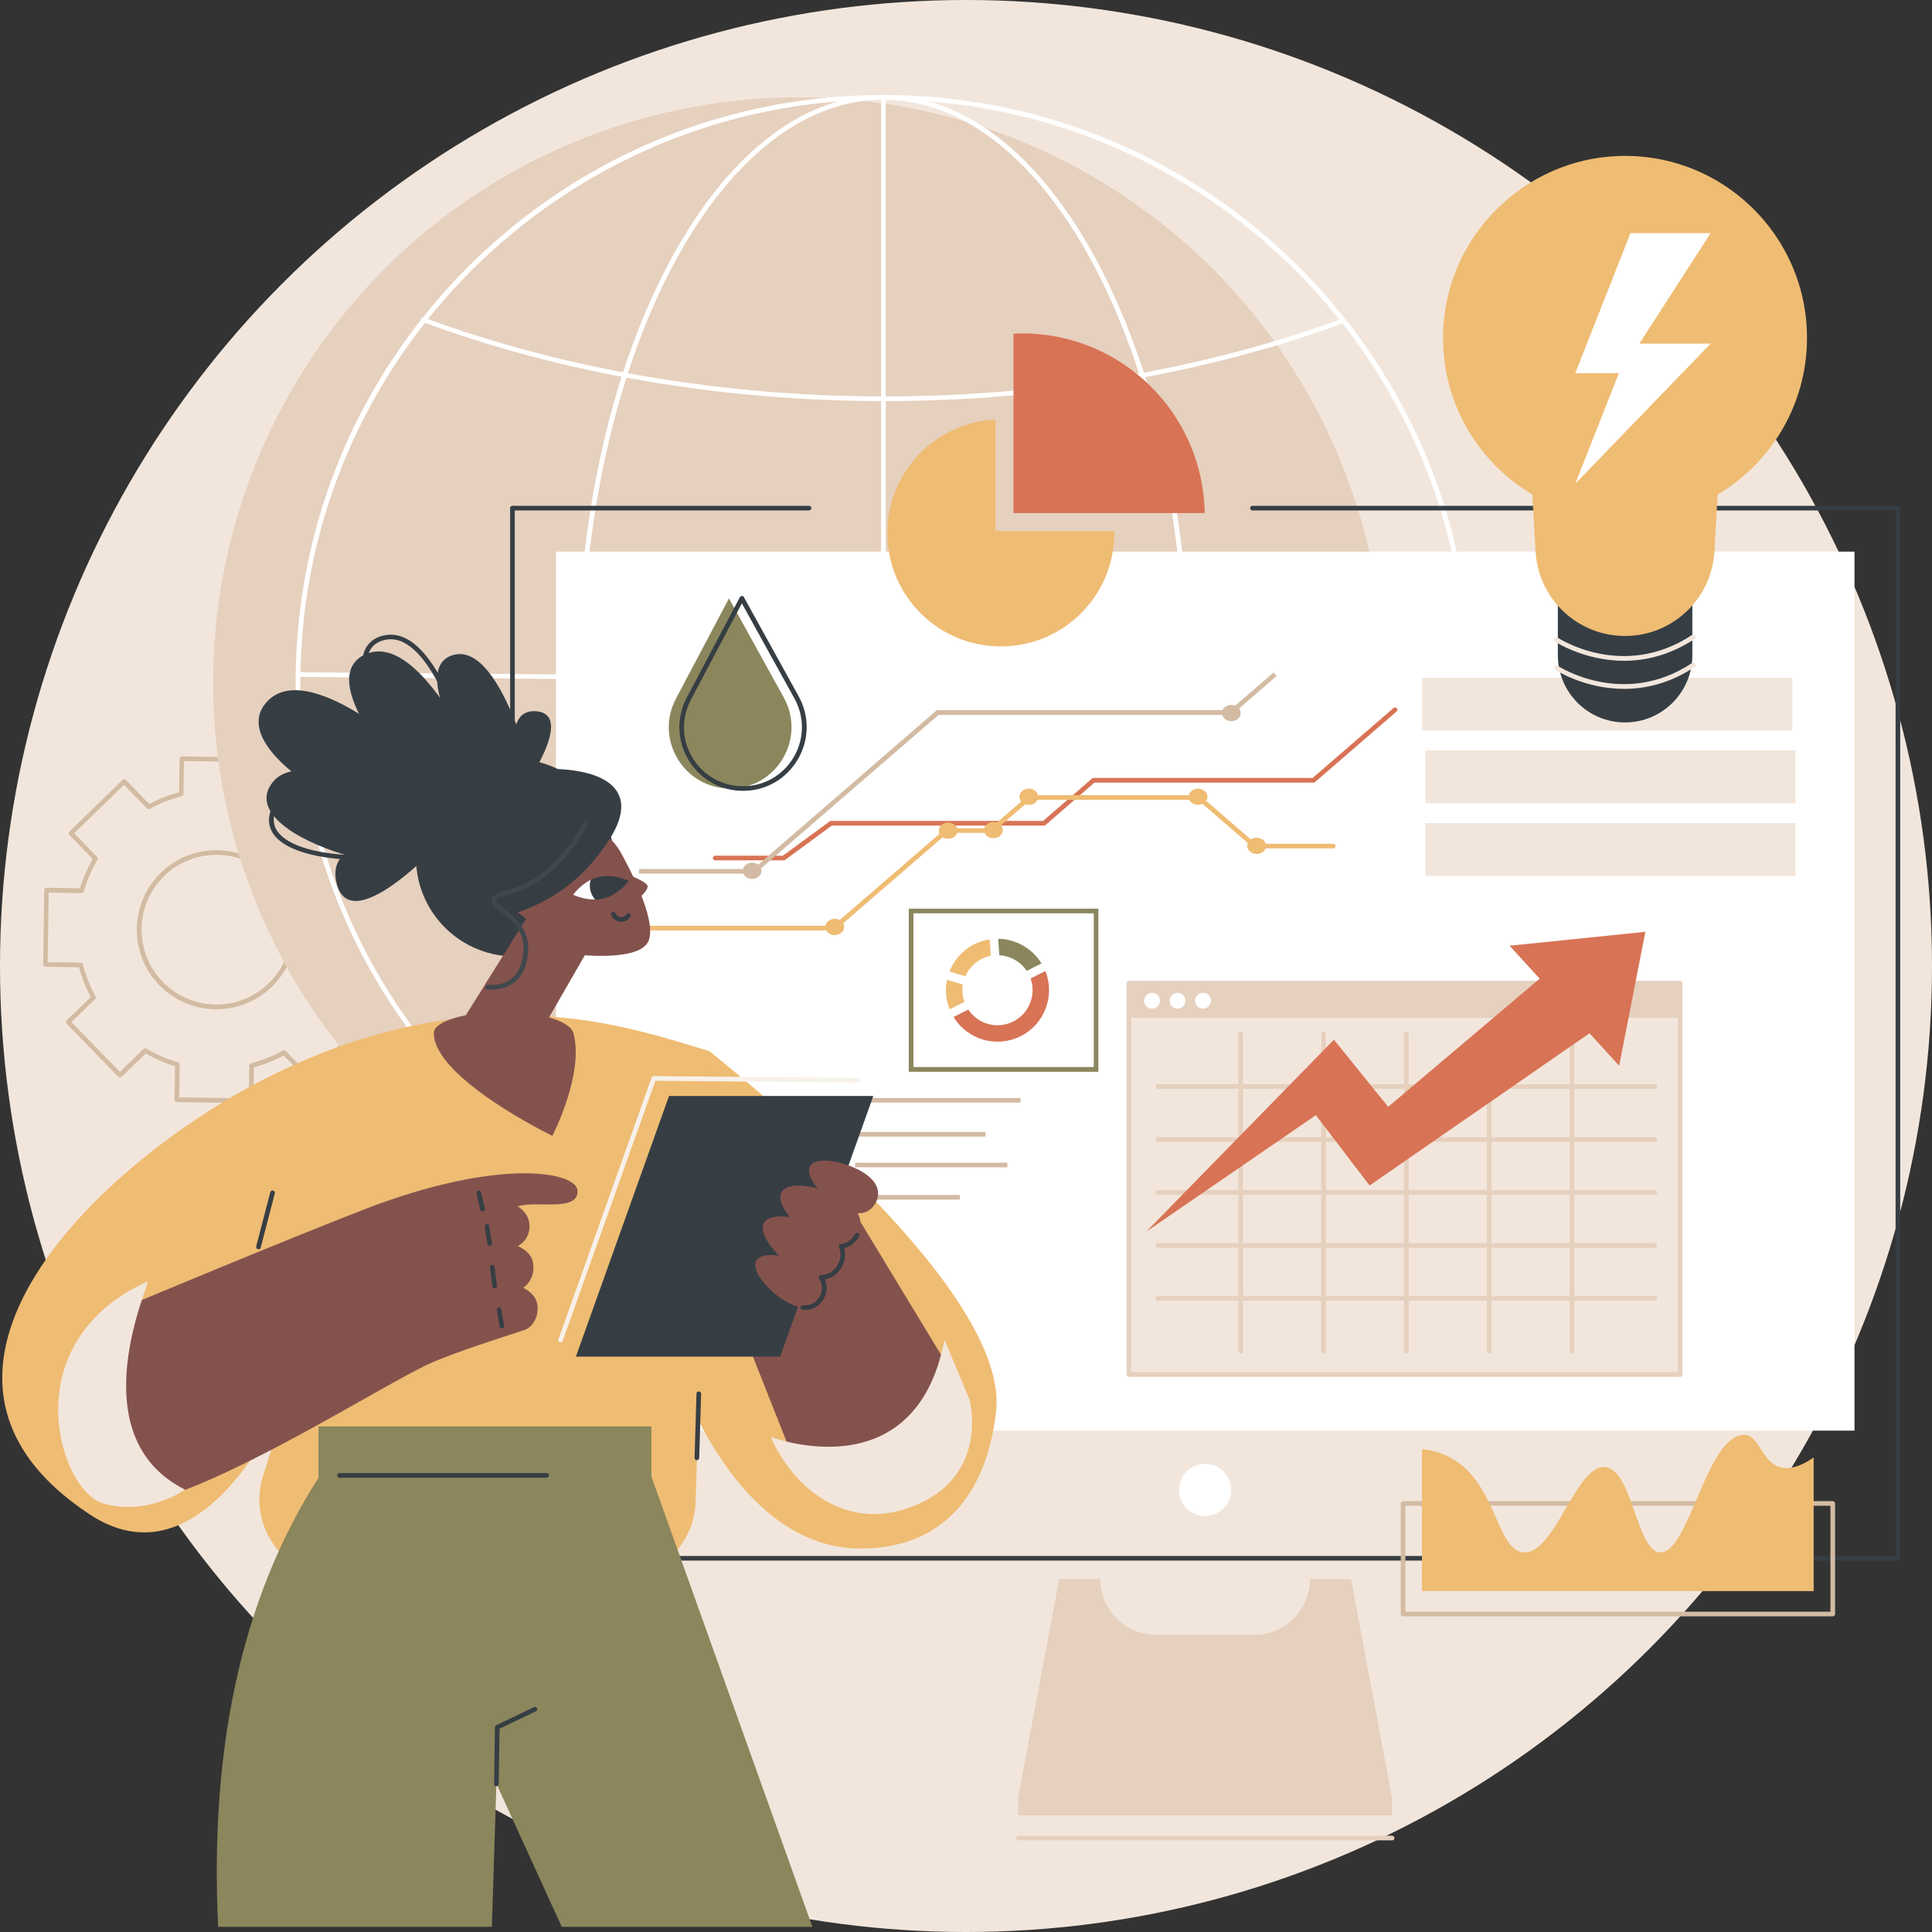 <?xml version="1.0" encoding="utf-8"?>
<!-- Generator: Adobe Illustrator 26.0.2, SVG Export Plug-In . SVG Version: 6.00 Build 0)  -->
<svg version="1.1" id="Illustration" xmlns="http://www.w3.org/2000/svg" xmlns:xlink="http://www.w3.org/1999/xlink" x="0px"
	 y="0px" viewBox="0 0 1830 1830" style="enable-background:new 0 0 1830 1830;" xml:space="preserve">
<rect x="0" y="0" width="1830" height="1830" fill="#333333" stroke="none"/>
<style type="text/css">
	.st0{fill:#F2E6DC;}
	.st1{fill:#D3BBA3;}
	.st2{fill:#E6D0BE;}
	.st3{fill:#FFFFFF;}
	.st4{fill:#363E44;}
	.st5{fill:#D87355;}
	.st6{fill:#EFBC73;}
	.st7{fill:#8B865C;}
	.st8{fill:#84524D;}
	.st9{fill:#F7F1EB;}
	.st10{clip-path:url(#SVGID_00000088827057932244952730000008549196927510010297_);fill:#363E44;}
	.st11{fill:#40484C;}
</style>
<g id="Management_of_resources_1_">
	<circle class="st0" cx="915" cy="915" r="915"/>
	<path class="st1" d="M237.8,1044.9C237.8,1044.9,237.8,1044.9,237.8,1044.9l-70.3-1c-0.6,0-1.1-0.2-1.6-0.7c-0.4-0.4-0.6-1-0.6-1.6
		l0.5-31.7c-9.7-2.9-19.1-7-27.8-12l-22.8,22.1c-0.9,0.8-2.3,0.8-3.1,0l-49-50.4c-0.4-0.4-0.6-1-0.6-1.6c0-0.6,0.2-1.1,0.7-1.5
		l22.8-22.1c-4.8-8.9-8.5-18.4-11.2-28.2l-31.7-0.5c-0.6,0-1.1-0.2-1.6-0.7c-0.4-0.4-0.6-1-0.6-1.6l1-70.3c0-1.2,1-2.1,2.2-2.2
		l31.7,0.5c2.9-9.7,7-19,12-27.8l-22.1-22.8c-0.8-0.9-0.8-2.3,0-3.1l50.4-49c0.4-0.4,1-0.6,1.6-0.6c0.6,0,1.1,0.2,1.6,0.7l22.1,22.8
		c8.9-4.8,18.4-8.5,28.2-11.2l0.5-31.7c0-1.2,1-2.2,2.2-2.2l70.3,1c0.6,0,1.1,0.2,1.6,0.7c0.4,0.4,0.6,1,0.6,1.6l-0.5,31.7
		c9.7,2.9,19.1,7,27.8,12l22.8-22.1c0.4-0.4,1-0.6,1.6-0.6c0.6,0,1.1,0.2,1.6,0.7l49,50.4c0.8,0.9,0.8,2.3,0,3.1L324.1,817
		c4.8,8.9,8.5,18.4,11.2,28.2l31.7,0.5c0.6,0,1.1,0.2,1.6,0.7c0.4,0.4,0.6,1,0.6,1.6l-1,70.3c0,1.2-1,2.2-2.2,2.2l-31.7-0.5
		c-2.9,9.7-7,19.1-12,27.8l22.1,22.8c0.8,0.9,0.8,2.3,0,3.1l-50.4,49c-0.4,0.4-1,0.6-1.6,0.6c-0.6,0-1.1-0.2-1.6-0.7l-22.1-22.8
		c-8.9,4.8-18.4,8.5-28.2,11.2l-0.5,31.7C240,1043.9,239,1044.9,237.8,1044.9z M169.8,1039.5l65.9,0.9l0.4-31.2c0-1,0.7-1.9,1.7-2.1
		c10.5-2.7,20.7-6.8,30.3-12c0.9-0.5,2-0.3,2.6,0.4l21.7,22.4l47.2-45.9l-21.7-22.4c-0.7-0.7-0.8-1.8-0.3-2.7
		c5.5-9.4,9.9-19.4,12.9-29.9c0.3-1,1.2-1.6,2.1-1.6l31.2,0.4l0.9-65.9l-31.2-0.4c-1,0-1.9-0.7-2.1-1.7c-2.7-10.5-6.8-20.7-12-30.3
		c-0.5-0.9-0.3-2,0.4-2.6l22.4-21.7L296.3,746l-22.4,21.7c-0.7,0.7-1.8,0.8-2.7,0.3c-9.4-5.5-19.4-9.9-29.9-12.9
		c-1-0.3-1.6-1.2-1.6-2.1l0.4-31.2l-65.9-0.9l-0.4,31.2c0,1-0.7,1.9-1.7,2.1c-10.5,2.7-20.7,6.8-30.3,12c-0.9,0.5-2,0.3-2.6-0.4
		l-21.7-22.4l-47.2,45.9l21.7,22.4c0.7,0.7,0.8,1.8,0.3,2.7c-5.5,9.4-9.9,19.4-12.9,29.9c-0.3,1-1.1,1.6-2.1,1.6l-31.2-0.4
		l-0.9,65.9l31.2,0.4c1,0,1.9,0.7,2.1,1.7c2.7,10.5,6.8,20.7,12,30.3c0.5,0.9,0.3,2-0.4,2.6l-22.4,21.7l45.9,47.2l22.4-21.7
		c0.7-0.7,1.8-0.8,2.7-0.3c9.4,5.5,19.4,9.9,29.9,12.9c1,0.3,1.6,1.2,1.6,2.1L169.8,1039.5z M205,956c-19.7,0-39.3-7.6-54.1-22.8
		c-29-29.8-28.3-77.6,1.5-106.6c29.8-29,77.6-28.3,106.6,1.5c29,29.8,28.3,77.6-1.5,106.6C242.9,948.9,223.9,956,205,956z
		 M205,809.7c-17.8,0-35.7,6.7-49.4,20c-28.1,27.3-28.7,72.3-1.4,100.3c27.3,28.1,72.3,28.7,100.3,1.4
		c28.1-27.3,28.7-72.3,1.4-100.3C242,816.9,223.5,809.7,205,809.7z"/>
	<g>
		<circle class="st2" cx="756.5" cy="646.8" r="554.6"/>
		<path class="st3" d="M836.9,1203.6c-1.1,0-2.2,0-3.3,0c-148.7-0.9-288.2-59.6-392.8-165.3C336.3,932.4,279.2,792.3,280,643.6
			c0.9-148.7,59.6-288.2,165.3-392.8C550.4,147,689.3,90,836.7,90c1.1,0,2.2,0,3.3,0c148.7,0.9,288.2,59.6,392.8,165.3
			c104.6,105.8,161.7,245.9,160.8,394.6l-2.2,0l2.2,0c-0.9,148.7-59.6,288.2-165.3,392.8C1123.3,1146.5,984.4,1203.6,836.9,1203.6z
			 M836.8,94.4c-303.1,0-550.6,245.7-552.3,549.2c-0.8,147.5,55.8,286.6,159.5,391.5c103.7,104.9,242.1,163.2,389.7,164
			c147.6,0.9,286.6-55.8,391.5-159.5c104.9-103.7,163.2-242.1,164-389.7C1391,345.4,1144.6,96.1,840,94.4
			C839,94.4,837.8,94.4,836.8,94.4z"/>
		<path class="st3" d="M837.8,379.9c-154,0-305.4-25.9-437.8-75c-1.1-0.4-1.7-1.7-1.3-2.8c0.4-1.1,1.7-1.7,2.8-1.3
			c131.9,48.9,282.8,74.7,436.3,74.7c152.3,0,302.2-25.5,433.4-73.6c1.1-0.4,2.4,0.2,2.8,1.3c0.4,1.1-0.2,2.4-1.3,2.8
			C1141,354.4,990.6,379.9,837.8,379.9z"/>
		<path class="st3" d="M395.7,985.2c-0.9,0-1.7-0.5-2.1-1.4c-0.4-1.1,0.1-2.4,1.3-2.8C528.6,930.6,681.7,904,837.8,904
			c155.2,0,307.7,26.3,440.8,76.1c1.1,0.4,1.7,1.7,1.3,2.8c-0.4,1.1-1.7,1.7-2.8,1.3c-132.7-49.6-284.6-75.8-439.3-75.8
			c-155.6,0-308.2,26.5-441.3,76.6C396.2,985.1,395.9,985.2,395.7,985.2z"/>
		<path class="st3" d="M836.8,1203.6c-77.8,0-150.8-58.1-205.6-163.6c-54.5-105.1-84.6-244.7-84.6-393.2s30-288.1,84.6-393.2
			C686.1,148.1,759.1,90,836.8,90c77.8,0,150.8,58.1,205.6,163.6c54.5,105.1,84.6,244.7,84.6,393.2s-30,288.1-84.6,393.2
			C987.6,1145.4,914.6,1203.6,836.8,1203.6z M836.8,94.4c-157.6,0-285.7,247.8-285.7,552.4s128.2,552.4,285.7,552.4
			c157.6,0,285.7-247.8,285.7-552.4S994.4,94.4,836.8,94.4z"/>
		<path class="st3" d="M836.8,1202.8c-1.2,0-2.2-1-2.2-2.2V93.4c0-1.2,1-2.2,2.2-2.2s2.2,1,2.2,2.2v1107.3
			C839,1201.8,838.1,1202.8,836.8,1202.8z"/>
		<path class="st3" d="M1391.5,649.9C1391.5,649.9,1391.5,649.9,1391.5,649.9l-1109.6-8.7c-1.2,0-2.2-1-2.2-2.2c0-1.2,1-2.2,2.2-2.2
			c0,0,0,0,0,0l1109.6,8.7c1.2,0,2.2,1,2.2,2.2C1393.7,648.9,1392.8,649.9,1391.5,649.9z"/>
	</g>
	<g>
		<g>
			<g>
				<path class="st4" d="M1797.7,1478.2H485.4c-1.2,0-2.2-1-2.2-2.2V481.3c0-1.2,1-2.2,2.2-2.2h280.9c1.2,0,2.2,1,2.2,2.2
					s-1,2.2-2.2,2.2H487.6v990.3h1307.9V483.5h-609.2c-1.2,0-2.2-1-2.2-2.2s1-2.2,2.2-2.2h611.4c1.2,0,2.2,1,2.2,2.2V1476
					C1799.9,1477.2,1799,1478.2,1797.7,1478.2z"/>
				
					<rect x="725.3" y="323.8" transform="matrix(-1.836970e-16 1 -1 -1.836970e-16 2080.376 -202.801)" class="st3" width="832.6" height="1230"/>
				
					<ellipse transform="matrix(0.23 -0.973 0.973 0.23 -493.605 2197.595)" class="st3" cx="1141.6" cy="1410.6" rx="24.7" ry="24.7"/>
				<path class="st2" d="M1279.7,1495.7h-38.9c0,29.1-23.6,52.8-52.8,52.8h-93c-29.1,0-52.8-23.6-52.8-52.8h-38.9l-38.9,206.5v17.3
					h354v-17.3L1279.7,1495.7z"/>
				<path class="st2" d="M1318.6,1743.2h-354c-1.2,0-2.2-1-2.2-2.2c0-1.2,1-2.2,2.2-2.2h354c1.2,0,2.2,1,2.2,2.2
					C1320.8,1742.3,1319.8,1743.2,1318.6,1743.2z"/>
			</g>
		</g>
		<g>
			<g>
				<path class="st5" d="M743.1,814.9h-65.7c-1.2,0-2.2-1-2.2-2.2s1-2.2,2.2-2.2h64.2l44.8-32.9H988l47-40.7h208.3l76.7-66.3
					c0.9-0.8,2.3-0.7,3.1,0.2c0.8,0.9,0.7,2.3-0.2,3.1l-77.9,67.4h-208.3l-47,40.7H787.9L743.1,814.9z"/>
				<g>
					<path class="st6" d="M790.8,881.3H606.4c-1.2,0-2.2-1-2.2-2.2c0-1.2,1-2.2,2.2-2.2h182.7l106.9-92.4h42.1l36.2-31.3h162
						l53.2,46h73.4c1.2,0,2.2,1,2.2,2.2s-1,2.2-2.2,2.2h-75.1l-53.2-46H976l-36.2,31.3h-42.1L790.8,881.3z"/>
					<ellipse class="st6" cx="1190.3" cy="801.2" rx="8.9" ry="7.7"/>
					<ellipse class="st6" cx="1134.8" cy="754.7" rx="8.9" ry="7.7"/>
					<ellipse class="st6" cx="974.5" cy="754.7" rx="8.9" ry="7.7"/>
					<ellipse class="st6" cx="941" cy="786.3" rx="8.9" ry="7.7"/>
					<ellipse class="st6" cx="898.1" cy="786.8" rx="8.9" ry="7.7"/>
					<ellipse class="st6" cx="790.7" cy="878" rx="8.9" ry="7.7"/>
				</g>
				<g>
					<polygon class="st1" points="796.7,756.9 793.8,753.6 887.3,672.7 1165,672.7 1206.3,637 1209.2,640.3 1166.6,677.2 889,677.2 
											"/>
					<polygon class="st1" points="715.1,827.5 605.3,827.5 605.3,823.1 713.5,823.1 793.8,753.6 796.7,756.9 					"/>
					<ellipse class="st1" cx="712.4" cy="824.8" rx="8.9" ry="7.7"/>
					<ellipse class="st1" cx="1166.3" cy="675.4" rx="8.9" ry="7.7"/>
				</g>
			</g>
			<g>
				<g>
					<rect x="1069.3" y="931.2" class="st0" width="522.1" height="370.8"/>
					<rect x="1069.3" y="931.2" class="st2" width="522.1" height="32.9"/>
					<path class="st2" d="M1591.4,1304.2h-522.1c-1.2,0-2.2-1-2.2-2.2V931.2c0-1.2,1-2.2,2.2-2.2h522.1c1.2,0,2.2,1,2.2,2.2V1302
						C1593.6,1303.2,1592.6,1304.2,1591.4,1304.2z M1071.5,1299.8h517.7V933.4h-517.7V1299.8z"/>
					<circle class="st3" cx="1091.2" cy="947.9" r="7.5"/>
					<circle class="st3" cx="1115.4" cy="947.9" r="7.5"/>
					<circle class="st3" cx="1139.5" cy="947.9" r="7.5"/>
					<g>
						<path class="st2" d="M1567.5,1232h-470.7c-1.2,0-2.2-1-2.2-2.2s1-2.2,2.2-2.2h470.7c1.2,0,2.2,1,2.2,2.2
							S1568.7,1232,1567.5,1232z"/>
						<path class="st2" d="M1567.5,1181.9h-470.7c-1.2,0-2.2-1-2.2-2.2c0-1.2,1-2.2,2.2-2.2h470.7c1.2,0,2.2,1,2.2,2.2
							C1569.7,1180.9,1568.7,1181.9,1567.5,1181.9z"/>
						<path class="st2" d="M1567.5,1131.7h-470.7c-1.2,0-2.2-1-2.2-2.2c0-1.2,1-2.2,2.2-2.2h470.7c1.2,0,2.2,1,2.2,2.2
							C1569.7,1130.7,1568.7,1131.7,1567.5,1131.7z"/>
						<path class="st2" d="M1567.5,1081.6h-470.7c-1.2,0-2.2-1-2.2-2.2c0-1.2,1-2.2,2.2-2.2h470.7c1.2,0,2.2,1,2.2,2.2
							C1569.7,1080.6,1568.7,1081.6,1567.5,1081.6z"/>
						<path class="st2" d="M1567.5,1031.4h-470.7c-1.2,0-2.2-1-2.2-2.2c0-1.2,1-2.2,2.2-2.2h470.7c1.2,0,2.2,1,2.2,2.2
							C1569.7,1030.4,1568.7,1031.4,1567.5,1031.4z"/>
						<path class="st2" d="M1489,1282.1c-1.2,0-2.2-1-2.2-2.2V979.1c0-1.2,1-2.2,2.2-2.2s2.2,1,2.2,2.2v300.9
							C1491.2,1281.2,1490.2,1282.1,1489,1282.1z"/>
						<path class="st2" d="M1410.6,1282.1c-1.2,0-2.2-1-2.2-2.2V979.1c0-1.2,1-2.2,2.2-2.2s2.2,1,2.2,2.2v300.9
							C1412.8,1281.2,1411.8,1282.1,1410.6,1282.1z"/>
						<path class="st2" d="M1332.1,1282.1c-1.2,0-2.2-1-2.2-2.2V979.1c0-1.2,1-2.2,2.2-2.2s2.2,1,2.2,2.2v300.9
							C1334.3,1281.2,1333.3,1282.1,1332.1,1282.1z"/>
						<path class="st2" d="M1253.7,1282.1c-1.2,0-2.2-1-2.2-2.2V979.1c0-1.2,1-2.2,2.2-2.2c1.2,0,2.2,1,2.2,2.2v300.9
							C1255.9,1281.2,1254.9,1282.1,1253.7,1282.1z"/>
						<path class="st2" d="M1175.2,1282.1c-1.2,0-2.2-1-2.2-2.2V979.1c0-1.2,1-2.2,2.2-2.2c1.2,0,2.2,1,2.2,2.2v300.9
							C1177.4,1281.2,1176.4,1282.1,1175.2,1282.1z"/>
					</g>
				</g>
				<polygon class="st5" points="1558.5,882.6 1429.9,895.8 1458.4,927 1314.9,1048.4 1263.5,984.8 1085.8,1166.6 1246.4,1056.3 
					1297.3,1122.9 1505.6,978.7 1533.7,1009.5 				"/>
			</g>
			<g>
				<rect x="615" y="1042.6" class="st1" width="175.2" height="150"/>
				<g>
					<rect x="863" y="862.9" class="st3" width="175.2" height="150"/>
					<path class="st7" d="M1040.4,1015.2H860.8V860.7h179.6V1015.2z M865.2,1010.7H1036V865.1H865.2V1010.7z"/>
				</g>
				<g>
					<rect x="809.9" y="1040" class="st1" width="156.8" height="4.4"/>
					<rect x="809.9" y="1072.2" class="st1" width="123.5" height="4.4"/>
					<rect x="809.9" y="1101.3" class="st1" width="144.3" height="4.4"/>
					<rect x="809.9" y="1131.9" class="st1" width="99.3" height="4.4"/>
				</g>
				<g>
					<path class="st6" d="M930,908.2c2.8-1.4,5.6-2.3,8.5-2.9l-1.1-15.6c-4.9,0.8-9.7,2.3-14.4,4.6c-11.3,5.6-19.4,15.1-23.6,26
						l15,4.4C917.4,917.8,922.7,911.8,930,908.2z"/>
					<path class="st6" d="M913.5,949c-1.9-5.4-2.3-11.1-1.5-16.5l-15-4.4c-1.9,9.1-1.2,18.8,2.5,27.9L913.5,949z"/>
					<path class="st5" d="M990.2,919.8l-14,7c5.5,15.6-1.3,33.2-16.5,40.8c-15.2,7.6-33.4,2.5-42.5-11.3l-14,7
						c13,21.4,40.6,29.7,63.5,18.2C989.5,970.2,999.5,943.1,990.2,919.8z"/>
					<path class="st7" d="M946.6,904.8c10.2,0.6,20,5.9,25.9,14.8l14-7c-8.9-14.6-24.6-23.1-41-23.4L946.6,904.8z"/>
				</g>
			</g>
			<rect x="1347.1" y="642" class="st0" width="350.6" height="50.1"/>
			<rect x="1350.1" y="710.8" class="st0" width="350.6" height="50.1"/>
			<rect x="1350.1" y="779.6" class="st0" width="350.6" height="50.1"/>
		</g>
		<g>
			<path class="st5" d="M1141.1,486c-1.5-94.2-78.3-170.2-172.9-170.2c-2.8,0-5.5,0.1-8.2,0.2v170H1141.1z"/>
			<path class="st6" d="M942.9,503V397.4c-57,2.7-102.4,49.7-102.4,107.4c0,59.4,48.1,107.5,107.5,107.5
				c59.4,0,107.5-48.1,107.5-107.5c0-0.6,0-1.1,0-1.7H942.9z"/>
		</g>
		<g>
			<path class="st1" d="M1736,1531h-407c-1.2,0-2.2-1-2.2-2.2v-104.7c0-1.2,1-2.2,2.2-2.2h407c1.2,0,2.2,1,2.2,2.2v104.7
				C1738.2,1530,1737.2,1531,1736,1531z M1331.2,1526.6h402.6v-100.3h-402.6V1526.6z"/>
			<g>
				<path class="st6" d="M1685.7,1389.6c-17.4-5.3-19.4-30.9-33.9-30.5c-35.8,0.9-52.1,112.8-79.3,111.3
					c-22.4-1.2-26.1-78.3-52.1-80.8c-27.7-2.7-47.3,82.8-77.3,80.8c-26.3-1.8-25.3-68.7-71.9-91.1c-7.8-3.8-16-5.8-24.3-6.6v134.4
					h371v-126.6C1704,1390.2,1693.6,1392,1685.7,1389.6z"/>
			</g>
		</g>
		<g>
			<path class="st7" d="M691.6,746.9c-43.7,0-71.8-46.5-51.3-85.2l50.2-94.9l51.9,93.9C763.8,699.4,735.8,746.9,691.6,746.9z"/>
			<path class="st4" d="M703.8,749.1c-21.3,0-40.6-10.9-51.6-29.2c-11-18.3-11.6-40.4-1.6-59.3l50.2-94.9c0.4-0.7,1.1-1.2,1.9-1.2
				c0.7,0,1.6,0.4,1.9,1.1l51.9,93.9c10.4,18.9,10.1,41.2-0.8,59.8C744.7,738,725.3,749.1,703.8,749.1z M702.7,571.5l-48.3,91.3
				c-9.2,17.5-8.7,38,1.5,54.9c10.2,16.9,28.1,27,47.8,27c20,0,38-10.3,48.1-27.5c10.1-17.2,10.4-37.9,0.8-55.4L702.7,571.5z"/>
		</g>
		<g>
			<g>
				<path class="st4" d="M1539.3,684.3c-35.2,0-63.7-28.5-63.7-63.7v-50.6H1603v50.6C1603,655.7,1574.4,684.3,1539.3,684.3z"/>
				<path class="st6" d="M1711.6,320c0-97.5-80.9-176-179.2-172.2c-87.6,3.4-159.7,73.6-165.2,161.1
					c-4.3,67.7,30.6,127.7,84.2,159.5l3.1,54c2.6,44.9,39.7,80,84.7,80c45,0,82.1-35.1,84.7-80l3.1-54
					C1677.7,438.3,1711.6,383.2,1711.6,320z"/>
				<path class="st0" d="M1538.3,625.9c-37.6,0-64.7-17.8-65.2-18.1c-1-0.7-1.3-2-0.6-3.1c0.7-1,2-1.3,3.1-0.6
					c0.6,0.4,61.9,40.5,127.2-2.7c1-0.7,2.4-0.4,3.1,0.6c0.7,1,0.4,2.4-0.6,3.1C1581.6,620.8,1558.5,625.9,1538.3,625.9z"/>
				<path class="st0" d="M1538.3,652.5c-37.6,0-64.7-17.8-65.2-18.1c-1-0.7-1.3-2-0.6-3.1c0.7-1,2-1.3,3.1-0.6
					c0.6,0.4,61.9,40.5,127.2-2.7c1-0.7,2.4-0.4,3.1,0.6c0.7,1,0.4,2.4-0.6,3.1C1581.6,647.4,1558.5,652.5,1538.3,652.5z"/>
			</g>
			<polygon class="st3" points="1492.1,353.5 1544.4,220.8 1620.3,220.8 1552.8,325.5 1620.3,325.5 1492.1,458.2 1533.4,353.5 			
				"/>
		</g>
	</g>
	<g>
		<g>
			<path class="st6" d="M650.4,1320.1c0,0,53.6,146.7,164.6,146.7c79.6,0,120-53.4,128.5-129.9c9.2-83.1-117.4-216.7-271.8-341.4
				C671.8,995.5,617.9,1198.8,650.4,1320.1z"/>
			<g>
				<path class="st6" d="M276.5,1311.5c0,0-77.6,197.9-191.3,123.1c-203.3-133.8,11.3-334.4,166.4-413.1
					c201.9-102.4,348-47.2,420.2-25.9l-12.9,426.9c-1.2,40.2-34.2,72.1-74.5,72.1H320.2c-50.4,0-86.2-48.8-71-96.8L276.5,1311.5z"/>
				<path class="st4" d="M244.9,1183.3c-0.2,0-0.4,0-0.6-0.1c-1.2-0.3-1.9-1.5-1.6-2.7l13.3-51.2c0.3-1.2,1.5-1.9,2.7-1.6
					c1.2,0.3,1.9,1.5,1.6,2.7l-13.3,51.2C246.8,1182.7,245.9,1183.3,244.9,1183.3z"/>
				<path class="st4" d="M660.1,1383.1C660.1,1383.1,660.1,1383.1,660.1,1383.1c-1.3,0-2.2-1.1-2.2-2.3l1.8-60.7
					c0-1.2,1.1-2.2,2.3-2.1c1.2,0,2.2,1.1,2.1,2.3l-1.8,60.7C662.3,1382.1,661.3,1383.1,660.1,1383.1z"/>
			</g>
			<g>
				<g>
					<path class="st8" d="M131,1232.8c0,0,138.8-58.1,213.1-86.9c128.8-50,202.9-36.2,203-17.7c0.1,20.1-38.5,8.6-56.9,14.5
						c3,1.5,10.9,7.5,11.3,17.5c0.6,14.7-10.2,19.3-11,20.1c1.1,0.4,12.3,5.2,14.2,15c2.2,11-2.3,19.5-9,24.6
						c2.6,1.1,11.7,6.2,13.3,15.7c1.6,9.7-3.2,21.1-12.3,24.2c-16.8,5.6-66.9,21.3-90.4,32.1c-46.3,21.3-201.4,120.7-275.9,132.4
						c-55.8,2.2-81.8-75.7-58.5-137.2C86.4,1248.3,131,1232.8,131,1232.8z"/>
					<g>
						<path class="st4" d="M475.4,1258.3c-1.1,0-2-0.8-2.2-1.8l-2.6-15.7c-0.2-1.2,0.6-2.3,1.8-2.5c1.2-0.2,2.3,0.6,2.5,1.8
							l2.6,15.7c0.2,1.2-0.6,2.3-1.8,2.5C475.7,1258.3,475.6,1258.3,475.4,1258.3z"/>
						<path class="st4" d="M468.6,1220.4c-1.1,0-2-0.8-2.2-1.9l-2.4-17.9c-0.2-1.2,0.7-2.3,1.9-2.5c1.2-0.2,2.3,0.7,2.5,1.9
							l2.4,17.9c0.2,1.2-0.7,2.3-1.9,2.5C468.8,1220.4,468.7,1220.4,468.6,1220.4z"/>
						<path class="st4" d="M463.9,1180.2c-1.1,0-2-0.8-2.2-1.8c-0.5-2.9-0.9-5.6-1.3-8.3c-0.4-2.6-0.8-5.3-1.3-8.2
							c-0.2-1.2,0.6-2.3,1.8-2.5c1.2-0.2,2.3,0.6,2.5,1.8c0.5,2.9,0.9,5.6,1.3,8.3c0.4,2.6,0.8,5.3,1.3,8.2c0.2,1.2-0.6,2.3-1.8,2.5
							C464.1,1180.2,464,1180.2,463.9,1180.2z"/>
						<path class="st4" d="M457,1147.5c-1,0-1.9-0.7-2.1-1.7l-3.6-15.4c-0.3-1.2,0.5-2.4,1.6-2.7c1.2-0.3,2.4,0.5,2.7,1.6l3.6,15.4
							c0.3,1.2-0.5,2.4-1.6,2.7C457.4,1147.5,457.2,1147.5,457,1147.5z"/>
					</g>
				</g>
			</g>
			<g>
				<path class="st8" d="M680.8,1203.2l64.6,163.2c17.5,44.2,67.9,65.3,111.6,46.7c47.5-20.1,66.1-77.7,39.3-121.7l-89.7-147.9
					L680.8,1203.2z"/>
				<g>
					<g>
						<path class="st9" d="M531,1271.4c-0.2,0-0.5,0-0.7-0.1c-1.1-0.4-1.7-1.7-1.3-2.8l88.2-247.7c0.3-0.9,1.1-1.5,2.1-1.5
							c0,0,0,0,0,0l193.4,1.7c1.2,0,2.2,1,2.2,2.2c0,1.2-1.1,2.2-2.2,2.2l-191.9-1.7L533,1269.9
							C532.7,1270.8,531.9,1271.4,531,1271.4z"/>
					</g>
					<g>
						<polygon class="st4" points="739,1285 545.5,1285 633.7,1038.1 827.2,1038.1 						"/>
					</g>
				</g>
				<g>
					<path class="st8" d="M764.5,1198.6c17.1,9.7,19.1,21.1,13.7,30.6c-5.4,9.5-16.2,13.5-33.3,3.8c-17.1-9.7-33.9-29.5-28.5-39
						C721.8,1184.6,747.4,1188.9,764.5,1198.6z"/>
					<path class="st8" d="M779.4,1163.7c19.8,11.3,22.2,24.4,15.9,35.4c-6.3,11-18.8,15.7-38.6,4.4c-19.8-11.3-39.3-34.2-33-45.2
						C730,1147.3,759.7,1152.4,779.4,1163.7z"/>
					<path class="st8" d="M795.8,1143.6c17.1,9.7,27.9,5.7,33.3-3.8c5.4-9.5,3.3-20.9-13.7-30.6c-17.1-9.7-42.7-14.1-48.1-4.6
						C761.9,1114.1,778.8,1133.8,795.8,1143.6z"/>
					<path class="st8" d="M773.4,1174.3c19.8,11.3,32.3,6.6,38.6-4.4c6.3-11,3.9-24.2-15.9-35.4c-19.8-11.3-49.4-16.3-55.7-5.3
						C734.1,1140.1,753.6,1163,773.4,1174.3z"/>
					<path class="st4" d="M762.5,1240.8c-0.7,0-1.4,0-2.2-0.1c-1.2-0.1-2.1-1.2-2-2.4c0.1-1.2,1.2-2.1,2.4-2
						c6.9,0.6,12.2-2.1,15.6-8.2c3.3-5.8,3.2-11.5-0.5-16.9c-0.4-0.7-0.5-1.5-0.1-2.2c0.4-0.7,1.1-1.2,1.9-1.2
						c6.9-0.2,12.2-3.4,15.8-9.7c3.2-5.6,3.6-11.2,1.3-16.6c-0.3-0.6-0.2-1.4,0.1-2c0.3-0.6,0.9-1,1.6-1.1c5.9-0.8,10.4-4,13.6-9.6
						c0.6-1.1,1.9-1.4,3-0.8c1.1,0.6,1.4,1.9,0.8,3c-3.4,5.9-8.2,9.8-14.2,11.3c1.8,5.9,0.9,12.1-2.4,18c-3.7,6.5-9.2,10.5-16,11.6
						c2.8,6,2.4,12.3-1.1,18.5C776.2,1237.1,770,1240.8,762.5,1240.8z"/>
				</g>
			</g>
			<path class="st0" d="M139.9,1213.7c4-1.8-67.4,145.9,35.4,197.3c0,0-35.1,25.1-77.3,13.2C55.8,1412.3,11.8,1271.7,139.9,1213.7z"
				/>
			<path class="st0" d="M730,1361c0,0,136.9,52.8,164.6-91.9l23.7,56.5c0,0,18.7,68.3-47.4,98.6C804.8,1454.5,751.6,1410.6,730,1361
				z"/>
		</g>
		<g>
			
				<ellipse transform="matrix(0.993 -0.122 0.122 0.993 -95.558 65.637)" class="st4" cx="487.4" cy="812" rx="93.4" ry="93.4"/>
			<path class="st8" d="M551.9,858.5c-11.8-6.5-32.1-24-38.6-12.2l-76.6,122.6c-6.5,11.8,32.7,7.7,44.5,14.2
				c11.8,6.5,26.7,2.2,33.2-9.6l47.1-81.8C568,879.9,563.8,865.1,551.9,858.5z"/>
			<path class="st8" d="M543.1,978.4c10.6,38.8-19.9,97.5-19.9,97.5s-112.3-54.5-112.3-97.5c0-11,29.6-19.9,66.1-19.9
				C513.5,958.5,540.2,967.8,543.1,978.4z"/>
			<g>
				<path class="st8" d="M613.8,892.3c-10.6,19.8-72.8,11.3-72.8,11.3l-54.2-42.3c-14.1-28.3-2.6-62.7,25.7-76.9
					c28.3-14.1,62.7-2.6,76.9,25.7C589.4,810.2,624.6,872,613.8,892.3z"/>
				<path class="st8" d="M590.2,826.6c0,0,21.9,7.9,23.1,12.3c1.5,5.2-13.1,16.1-13.1,16.1S590.6,826.4,590.2,826.6z"/>
				<g>
					<path class="st3" d="M542.9,847.5c0,0,6.3-8.9,16.6-14.1c2.2-1.1,6.8,18.6,4.2,18.6C552.4,852.2,542.9,847.5,542.9,847.5z"/>
					<g>
						<defs>
							<path id="SVGID_1_" d="M542.9,847.5c0,0,9.2-13.1,23.8-16.7c14.5-3.6,28.8,3.6,28.8,3.6s-9.2,13.1-23.8,16.7
								C557.2,854.7,542.9,847.5,542.9,847.5z"/>
						</defs>
						<clipPath id="SVGID_00000170241692951335739140000005897904157730249112_">
							<use xlink:href="#SVGID_1_"  style="overflow:visible;"/>
						</clipPath>
						<path style="clip-path:url(#SVGID_00000170241692951335739140000005897904157730249112_);fill:#363E44;" d="M559.7,832.7
							c3.4-10.3,14.5-15.8,24.8-12.4c10.3,3.4,15.8,14.5,12.4,24.8c-3.4,10.3-14.5,15.8-24.8,12.4
							C561.8,854.1,556.3,843,559.7,832.7z"/>
					</g>
				</g>
				<path class="st4" d="M588.4,873.2c-0.4,0-0.8,0-1.1-0.1c-3.8-0.4-7.2-3.1-8.5-6.7c-0.4-1.1,0.2-2.4,1.3-2.8
					c1.1-0.4,2.4,0.2,2.8,1.3c0.7,2.1,2.6,3.6,4.8,3.8c2.3,0.3,4.5-0.9,5.7-2.8c0.6-1,2-1.4,3-0.8c1,0.6,1.4,2,0.8,3
					C595.3,871.3,592,873.2,588.4,873.2z"/>
			</g>
			<path class="st4" d="M446,871.7c0,0,80.5,3.6,131.5-77c50.9-80.5-88.8-75.8-146.9-48.6C393.4,763.6,446,871.7,446,871.7z"/>
			<path class="st11" d="M466,937.4c-2.6,0-4.3-0.3-4.5-0.3c-1.2-0.2-2-1.3-1.8-2.5c0.2-1.2,1.3-2,2.5-1.8c0.1,0,12.7,1.9,22.3-5.8
				c6.8-5.5,10.7-14.5,11.4-26.9c1.1-18.4-11.9-28.5-21.3-36c-5.8-4.6-10-7.9-9.2-12c0.8-3.9,5.9-6.7,18.2-9.9
				c43.7-11.7,69.2-63.2,69.4-63.7c0.5-1.1,1.8-1.6,2.9-1c1.1,0.5,1.6,1.9,1,2.9c-1.1,2.2-26.6,53.8-72.2,66
				c-13,3.5-14.8,5.8-15,6.6c-0.3,1.5,4.1,4.9,7.6,7.7c9.7,7.6,24.2,19,23,39.7c-0.8,13.7-5.2,23.8-13.1,30.1
				C479.8,936.3,471.1,937.4,466,937.4z"/>
			<g>
				<path class="st4" d="M513,767.3c0,0-34-163.1-84.7-146.6C377.6,637.2,476.1,783.3,513,767.3z"/>
				<path class="st4" d="M479.7,782.3c0,0-72.8-192-134.5-162.1C283.6,650,435.6,808.9,479.7,782.3z"/>
				<path class="st4" d="M465.5,782c0,0-163.6-174.5-213.5-116.4C202.1,723.7,432.2,829.2,465.5,782z"/>
				<path class="st4" d="M436.2,805.2c0,0-146.3-113.8-179.8-61.7C222.8,795.5,414.7,846.5,436.2,805.2z"/>
				<path class="st4" d="M343.5,814.6c-34,0-66.4-6.4-80.6-20.1c-7.4-7.1-9.7-15.6-7-25.3c2.5-8.7,8.2-15.3,17-19.8
					c47.3-23.8,170.7,22.8,176,24.8l1.7,0.7l-0.3,1.8c-2.1,11.5-14.8,21.2-36.8,28.2C393.6,811.2,368.1,814.6,343.5,814.6z
					 M309.1,747c-13.4,0-25.3,1.8-34.2,6.2c-7.8,3.9-12.6,9.5-14.7,17c-2.3,8-0.3,15.1,5.8,21c23.5,22.7,100,24.1,146.2,9.3
					c18.8-6,30.5-14.1,33.3-23.1C433,773,360.1,747,309.1,747z"/>
				<path class="st4" d="M450.9,772.3c-9.8,0-22-5.9-35.8-17.5c-38-32-78.4-99.7-71.4-133c2.1-10,8.1-16.5,17.8-19.4
					c8.7-2.5,17.3-1.2,25.8,3.9c45.3,27.4,71.5,156.7,72.6,162.2l0.4,1.8l-1.7,0.7C456.2,771.8,453.6,772.3,450.9,772.3z
					 M370.1,605.5c-2.5,0-4.9,0.4-7.4,1.1c-8,2.3-12.9,7.7-14.7,16.1c-6.7,32,32.8,97.5,69.9,128.7c15.1,12.7,28.2,18.3,37.3,16
					c-3.5-16.4-29.5-132.7-70.2-157.3C380,607,375.1,605.5,370.1,605.5z"/>
				<path class="st4" d="M495.7,747.3c0,0-26-76.3,12-73.6C545.7,676.4,495.7,747.3,495.7,747.3z"/>
				<path class="st4" d="M410.6,804.8c0,0-103.6-23.1-92,30.7C330.3,889.2,410.6,804.8,410.6,804.8z"/>
			</g>
		</g>
		<g>
			<path class="st7" d="M470.2,1689.6l61.9,135.5h237.4l-153.3-428.8l-312.6,0.4c-78.4,120.8-104.6,267.5-97,428.4h259.3
				L470.2,1689.6z"/>
			<path class="st4" d="M470.2,1691.9C470.2,1691.9,470.2,1691.9,470.2,1691.9c-1.3,0-2.2-1-2.2-2.2l0.8-53.6c0-0.8,0.5-1.6,1.3-2
				l35.7-17.1c1.1-0.5,2.4-0.1,2.9,1c0.5,1.1,0.1,2.4-1,2.9l-34.5,16.5l-0.8,52.2C472.4,1691,471.4,1691.9,470.2,1691.9z"/>
			<rect x="301.7" y="1351.1" class="st7" width="315.3" height="52.9"/>
			<path class="st4" d="M517.8,1399.7H321.6c-1.2,0-2.2-1-2.2-2.2c0-1.2,1-2.2,2.2-2.2h196.2c1.2,0,2.2,1,2.2,2.2
				C520,1398.7,519,1399.7,517.8,1399.7z"/>
		</g>
	</g>
</g>
</svg>
